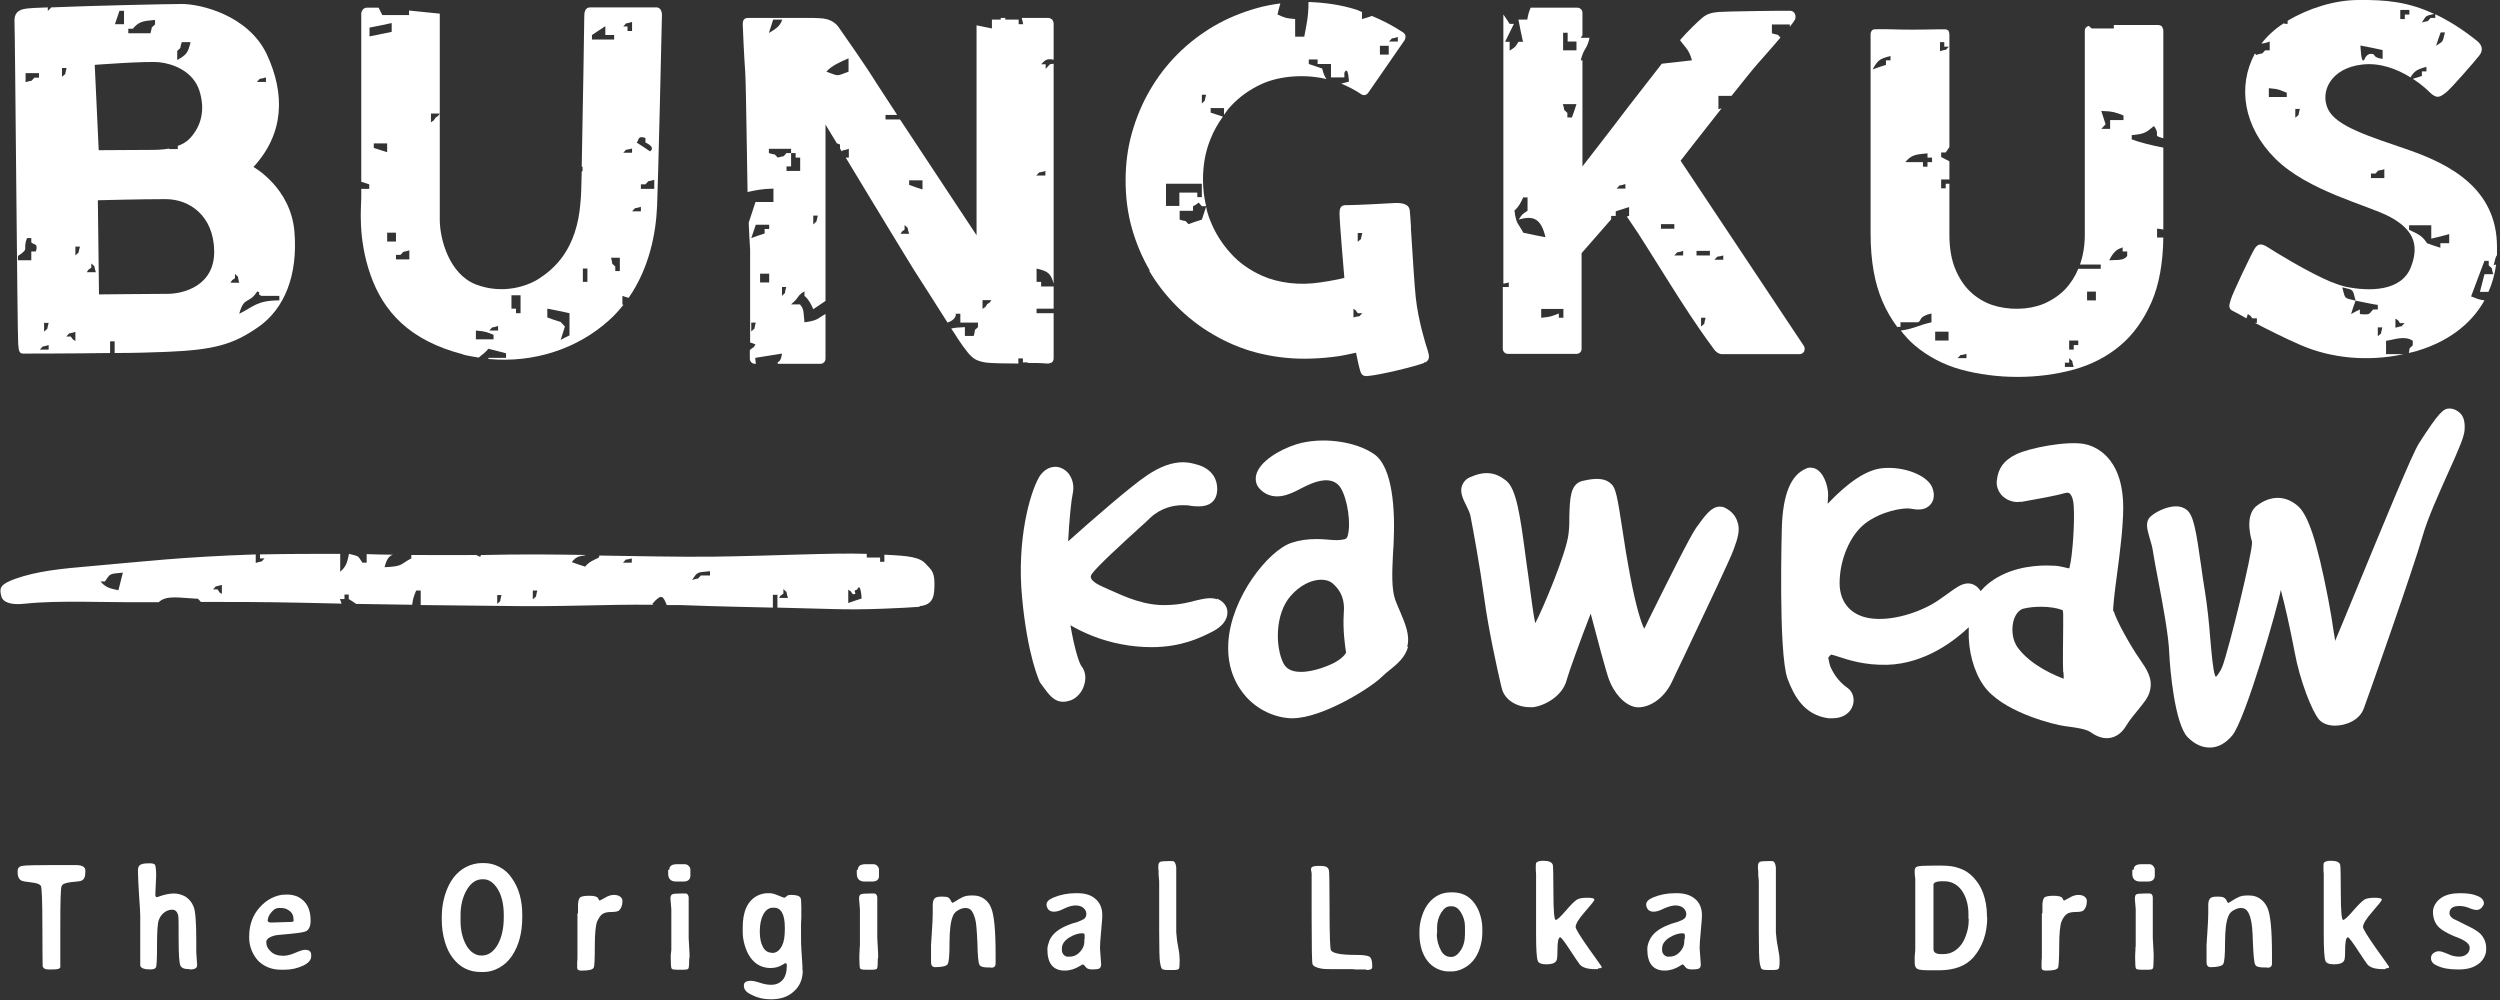 <svg width="475" height="190" viewBox="0 0 475 190" fill="none" xmlns="http://www.w3.org/2000/svg">
<rect x="0" y="0" width="475" height="190" fill="#333333" stroke="none"/>
<g clip-path="url(#clip0_1065_1649)">
<path d="M218.351 51.453C219.81 53.939 221.594 56.209 223.648 58.263C225.702 60.317 227.972 62.1 230.512 63.56C232.998 65.019 235.754 66.208 238.619 66.965C241.483 67.721 244.564 68.154 247.807 68.154C249.536 68.154 251.32 68.046 253.158 67.829C254.671 67.667 256.184 67.343 257.644 67.019C257.914 68.424 258.184 69.451 258.238 69.721C258.508 70.586 258.508 71.559 259.805 71.451C262.346 71.234 268.885 69.613 270.561 68.965V68.856H270.777C270.777 68.856 270.939 68.802 270.993 68.748C271.588 68.262 271.642 67.775 271.263 66.586C270.885 65.451 269.48 60.965 268.993 56.534C268.777 54.696 268.345 47.778 268.075 43.454V42.968C267.967 41.508 267.913 40.373 267.859 40.049C267.75 38.698 266.291 38.482 264.724 38.59C263.156 38.698 257.535 38.968 256.4 38.968C255.265 38.968 254.509 38.86 254.509 40.536C254.509 42.211 255.428 52.804 255.428 52.804L254.239 53.075C252.995 53.345 251.861 53.507 250.78 53.669C246.888 54.264 242.889 53.777 239.754 52.372C237.484 51.345 235.43 49.94 233.809 48.102C232.187 46.319 230.836 44.211 229.917 41.833C229.593 41.022 229.323 40.157 229.161 39.292C228.89 40.103 228.62 40.914 228.35 41.725C227.485 41.995 226.674 42.265 225.81 42.589C224.837 41.617 225.81 42.265 224.134 41.725V40.049H226.674V39.184C228.188 38.482 227.323 38.103 228.35 39.184H229.161C228.782 37.563 228.566 35.888 228.566 34.158C228.566 31.456 228.998 28.861 229.971 26.483C230.566 24.916 231.431 23.457 232.349 22.16C231.593 21.889 230.836 21.673 230.025 21.403V20.538H232.566V21.835C232.944 21.295 233.322 20.7 233.809 20.214C235.43 18.43 237.484 16.971 239.754 15.944C243.213 14.377 248.023 14.052 252.023 15.025C251.752 14.593 251.482 14.161 251.212 13.025C250.347 12.755 249.536 12.431 248.672 12.161V11.296H250.347V12.161H252.887V14.701H255.428V13.836C256.184 12.269 256.292 15.512 256.292 15.512C255.806 15.62 255.32 15.782 254.833 15.89C256.13 16.43 257.427 17.079 258.616 17.89C259.049 18.214 259.643 18.106 259.968 17.619L266.886 7.621C266.886 7.621 267.102 7.134 267.048 6.864C267.048 6.594 266.832 6.378 266.669 6.216C264.724 4.918 262.724 3.891 260.67 3.027C260.076 3.243 259.427 3.459 258.779 3.621V2.27C258.4 2.162 258.076 1.946 257.698 1.838C254.833 0.919 251.752 0.487 248.618 0.378C248.618 3.297 248.185 4.864 247.807 6.972H246.077V3.621C244.078 3.459 244.024 3.297 242.727 2.756C242.889 2.054 243.051 1.351 243.267 0.649C241.7 0.865 240.186 1.135 238.727 1.567C235.862 2.378 233.106 3.513 230.62 4.972C228.134 6.432 225.81 8.215 223.756 10.269C221.702 12.323 219.919 14.647 218.459 17.187C217 19.673 215.865 22.43 215.054 25.294C214.244 28.159 213.865 31.185 213.865 34.32C213.865 37.455 214.244 40.481 215.054 43.346C215.865 46.211 217 48.913 218.459 51.399M257.968 44.265H258.833C258.346 45.994 258.941 45.022 257.968 45.94V44.265ZM257.103 58.641C258.076 59.344 257.211 58.533 257.968 59.506H258.833C257.86 60.479 258.833 59.831 257.157 60.317V58.641H257.103ZM265.589 7.026V7.891H263.913C264.886 6.918 263.913 7.567 265.589 7.026ZM262.184 8.702H263.859V10.377H262.184V8.702ZM228.35 17.998H229.161C228.674 19.673 229.269 18.701 228.35 19.673V17.998ZM221.594 34.915H228.35V37.455H227.485V36.59H224.08V39.13H221.54V34.915H221.594Z" fill="white"/>
<path d="M286.667 53.669V54.534H285.532V66.262C285.532 66.802 285.965 67.235 286.505 67.235H299.53C299.801 67.235 300.071 67.127 300.233 66.965C300.395 66.802 300.503 66.532 300.503 66.262V48.102L306.124 41.67V41.022H306.989V40.157C306.989 40.157 307.421 39.995 307.638 39.941C307.8 39.887 308.016 39.833 308.178 39.779C308.61 39.617 309.043 39.508 309.529 39.346V41.022C309.529 41.022 309.259 41.076 309.097 41.13C310.664 43.4 312.069 45.562 313.367 47.67L317.204 53.777C318.447 55.777 319.744 57.776 321.095 59.83C322.392 61.776 323.852 63.938 325.473 66.1C325.743 66.532 326.014 66.802 326.338 67.019C326.608 67.181 326.878 67.289 327.149 67.289H341.904C342.282 67.289 342.606 67.073 342.768 66.802C342.93 66.478 342.93 66.1 342.768 65.775L319.312 30.537C319.312 30.537 323.257 25.456 327.095 20.592C326.932 20.592 326.716 20.7 326.5 20.754V18.214H328.986C331.148 15.511 333.04 13.133 333.905 12.161C335.364 10.485 336.985 8.702 338.282 7.134C337.418 6.269 338.282 6.864 336.661 6.323V4.648H340.066V5.08C340.606 4.432 340.931 3.945 341.039 3.729C341.363 3.027 340.985 2.108 340.228 2.054C339.471 2 327.689 2.162 326.608 2.27C325.527 2.378 324.5 2.486 323.473 3.351C322.609 4.053 320.609 5.999 319.204 7.621C320.123 8.972 320.879 9.296 321.474 11.458C319.582 11.674 317.636 11.89 315.745 12.107C312.988 15.674 309.313 20.376 309.313 20.376C307.313 23.024 305.314 25.618 303.26 28.267L300.665 31.618V11.458H300.341C300.449 11.026 300.557 10.647 300.665 10.377C301.098 9.188 301.584 9.08 302.017 7.188H300.341C300.611 6.81 300.665 6.702 300.665 6.702V2.432C300.665 1.892 300.233 1.459 299.693 1.459H290.829C290.613 1.946 290.342 2.648 290.18 3.729H288.505C288.775 5.134 289.045 6.54 289.37 7.945H288.505C287.802 9.08 287.91 8.918 286.829 9.62V7.945H285.965C286.505 6.81 287.1 5.675 287.64 4.54H286.829C286.451 3.945 286.073 3.351 285.64 2.756V53.885C285.64 53.885 285.965 53.885 286.829 53.615M327.419 48.534V49.345H325.743C326.716 48.372 325.743 49.021 327.419 48.534ZM323.203 62.046V60.371H324.068C323.582 62.046 324.176 61.127 323.203 62.046ZM322.338 47.67H324.879V48.534H322.338V47.67ZM319.798 47.67V48.534H318.123C319.096 47.562 318.123 48.21 319.798 47.67ZM315.583 42.589H318.123V43.454H315.583V42.589ZM308.827 34.969V35.833H307.151C308.124 34.861 307.151 35.509 308.827 34.969ZM296.99 6.215H297.855V7.891H299.53V9.566H296.99V6.161V6.215ZM299.53 19.781C299.26 20.646 298.99 21.457 298.666 22.322H297.801V21.457C296.828 20.484 297.477 21.457 296.936 19.781H299.476H299.53ZM296.99 60.371H296.18V59.56C294.882 60.047 294.774 60.209 292.829 60.371V58.695H297.044V60.371H296.99ZM289.37 37.509H290.234V40.049C289.153 40.752 289.261 40.644 288.559 41.724C291.423 40.86 292.829 41.616 293.639 45.075C292.234 44.805 290.829 44.535 289.424 44.211C288.505 42.427 288.072 42.697 287.748 39.995C288.613 39.238 288.937 38.536 289.424 37.455" fill="white"/>
<path d="M360.604 62.1H361.09V61.236H364.441C365.198 60.857 364.441 60.155 366.981 59.56V61.236C364.549 61.776 363.63 62.479 361.144 62.803C361.955 63.83 362.819 64.803 363.792 65.613C366.279 67.721 369.251 69.289 372.548 70.207C375.899 71.126 379.628 71.613 383.357 71.613C387.087 71.613 390.708 71.126 394.059 70.207C397.356 69.289 400.328 67.775 402.815 65.667C405.301 63.614 407.3 60.803 408.814 57.344C410.219 54.101 410.976 49.94 411.03 45.13H409.841V43.454C410.327 43.454 410.651 43.562 411.03 43.616V28.05C409.03 27.672 406.598 27.078 405.03 26.483V25.672C407.571 25.456 407.787 25.132 409.246 23.943C410.651 25.835 408.76 25.672 411.03 26.267V5.729C411.03 5.729 410.922 5.243 410.759 5.026C410.597 4.864 410.327 4.756 410.057 4.756H401.625V5.405H397.41C397.41 5.405 397.031 5.08 396.869 4.918C396.437 5.026 396.113 5.351 396.113 5.837V44.643C396.113 46.697 395.788 48.589 395.194 50.264H399.139V51.075H394.924V50.967C394.275 52.534 393.41 53.885 392.329 55.02C391.14 56.209 389.735 57.128 388.168 57.776C385.303 58.911 381.574 58.966 378.493 57.939C376.926 57.398 375.521 56.533 374.332 55.398C373.143 54.263 372.17 52.75 371.467 51.021C370.764 49.291 370.386 47.129 370.386 44.643V34.914H369.684V35.779H368.819V34.104H370.386V30.645C369.846 30.375 369.359 30.104 368.819 29.834V28.969H369.684C370.008 28.483 370.224 28.159 370.386 27.942V8.539C370.386 7.837 370.386 7.134 370.386 6.702C370.386 5.459 369.846 5.567 368.873 5.567C367.9 5.567 363.576 5.675 361.63 5.621C359.685 5.567 357.036 5.513 356.226 5.567C355.631 5.567 355.469 6.053 355.415 6.378V44.427C355.415 49.507 356.172 53.831 357.685 57.29C358.442 59.074 359.415 60.695 360.495 62.154M404.166 48.642C403.463 49.561 402.382 49.345 400.761 49.453C402.058 46.751 403.247 47.345 403.301 46.913V47.778H404.166V48.642ZM399.247 21.078C401.463 21.132 402.112 21.403 403.463 21.943V22.808H400.923V24.483H399.247L400.058 23.619C399.788 22.808 399.518 21.943 399.247 21.078ZM396.545 55.398H398.221V57.074H396.545V55.398ZM393.14 64.695H394.87V65.559H394.005V66.424H393.14V64.749V64.695ZM392.275 68.91H393.14V68.046C394.113 69.018 393.464 68.046 394.005 69.721H392.329V68.856L392.275 68.91ZM373.629 67.235V68.046H371.954C372.926 67.073 371.953 67.721 373.629 67.235ZM368.549 7.999H369.413V8.864H370.278C369.305 9.837 370.278 9.188 368.603 9.728V8.053L368.549 7.999ZM367.684 63.019H370.224V64.695H367.684V63.019ZM366.225 29.077V29.942H367.089V30.807H366.225V31.672H365.36V30.807H362.009C363.144 29.456 363.846 29.348 366.225 29.131M359.198 10.593V11.458H358.334V12.323C357.469 12.593 356.658 12.863 355.793 13.188C356.766 11.512 356.982 11.188 359.198 10.647" fill="white"/>
<path d="M194.408 68.856H195.273V68.964C195.922 68.964 196.462 68.964 196.732 68.964C197.381 68.964 198.246 69.019 199.056 69.073H199.219C199.219 69.073 199.759 68.964 199.921 68.802C200.083 68.64 200.191 68.37 200.191 68.1V59.506H196.949V58.641H200.191V54.426H197.813V53.561H196.949V51.021C199.219 51.561 199.651 51.994 200.191 53.885V12.107C199.921 12.161 199.543 12.161 199.489 12.215L198.678 13.079V12.215H197.813C198.354 11.728 198.678 10.972 200.191 11.35V4.378C200.191 4.378 200.083 3.891 199.921 3.729C199.705 3.567 199.489 3.405 199.219 3.405H194.138C194.246 3.783 194.3 4.216 194.408 4.594H193.544V3.729H191.003V3.405H190.139V3.729H188.463V5.405C187.49 5.189 186.517 5.026 185.545 4.81V44.697C185.545 44.697 176.735 31.348 171.006 22.7H168.249V21.835H170.465C168.412 18.7 166.844 16.268 166.412 15.62C164.844 13.025 160.088 6.215 159.278 5.08C158.467 4 157.278 3.621 156.413 3.513C155.927 3.459 155.008 3.405 154.251 3.405H144.793H142.145C141.334 3.405 141.118 3.946 141.118 4.54C141.118 5.135 141.388 10.918 141.604 13.89C141.766 16.755 141.928 31.834 142.036 36.482C143.55 36.158 144.631 35.888 146.955 35.833V38.374H143.55C143.117 39.671 142.685 41.022 142.253 42.319C142.361 44.265 142.415 46.211 142.523 47.454V65.073C142.901 65.181 143.226 65.289 143.55 65.451C142.847 66.424 143.658 65.559 142.685 66.316C142.577 66.37 142.577 66.478 142.469 66.532V68.154C142.469 68.694 142.901 69.127 143.442 69.127H143.604C143.55 68.586 143.496 67.992 143.496 67.992C145.225 67.721 146.901 67.451 148.576 67.181C148.36 68.91 147.765 68.694 147.765 68.856C147.765 68.964 147.765 69.019 147.765 69.127H155.873C156.413 69.127 156.845 68.694 156.845 68.154V59.668C155.332 60.479 155.44 60.911 152.846 61.236C152.63 59.452 152.846 58.803 151.981 57.831H150.306L151.17 57.02C151.927 56.047 151.765 56.047 152.846 55.344V56.209C153.711 56.966 154.035 57.669 154.521 58.749C155.278 58.209 156.089 57.723 156.845 57.182V23.673L159.007 27.24C159.007 27.24 159.386 27.348 159.602 27.456V28.213C159.602 28.213 159.818 28.591 159.926 28.753C160.304 28.375 159.926 28.753 161.277 28.267V29.942H160.683C164.412 36.104 168.087 42.211 171.763 48.21L173.654 51.291C175.059 53.507 178.248 58.425 180.032 61.29C181.005 60.965 181.707 60.317 181.599 59.614H182.464V61.29H185.815V62.154C184.842 63.127 185.491 62.154 185.004 63.83H183.329V62.154C182.14 62.209 181.383 62.263 180.734 62.425C181.005 62.803 181.167 63.073 181.275 63.235C182.302 64.911 183.761 66.965 184.464 67.613C185.112 68.262 185.869 68.694 187.544 68.91C188.571 69.019 191.274 69.073 193.49 69.073V68.1H194.354V68.964L194.408 68.856ZM198.624 32.483V33.347H196.895C197.867 32.374 196.894 33.023 198.624 32.483ZM142.739 62.965V61.29H143.604C143.117 62.965 143.712 62.046 142.739 62.965ZM146.144 53.669H144.415V51.994H146.144V53.669ZM146.144 43.508H145.279V44.373C144.415 44.643 143.55 44.913 142.739 45.238C143.009 44.373 143.334 43.562 143.604 42.697H146.144V43.562V43.508ZM146.955 3.729H148.63C148.198 5.08 147.225 5.567 146.09 6.27C146.36 5.459 146.631 4.594 146.901 3.729M148.576 56.209V54.534H149.387C148.9 56.209 149.495 55.291 148.576 56.209ZM151.981 32.483H149.441V31.618H150.306V29.078H149.441C148.468 30.05 149.441 29.456 147.765 29.942C146.793 28.969 147.765 29.618 146.09 29.078V28.267H150.306V29.078H151.17V29.942H152.035V32.483H151.981ZM154.521 42.643V40.968H155.386C154.9 42.643 155.494 41.67 154.521 42.643ZM161.223 13.62C158.737 14.539 159.494 14.485 157.008 13.62C158.034 12.431 159.764 11.728 161.223 11.08V13.62ZM171.06 44.481C171.762 43.508 170.952 44.373 171.871 43.616V42.752C172.843 43.724 172.195 42.752 172.735 44.427H171.06V44.481ZM175.276 35.996C174.411 35.725 173.6 35.455 172.735 35.131V34.266H175.276V35.941V35.996ZM187.544 57.831C186.842 58.803 187.652 57.939 186.68 58.695V57.02H188.355C187.652 57.993 188.463 57.128 187.49 57.831" fill="white"/>
<path d="M87.881 67.343C88.908 67.613 89.935 67.775 90.962 67.938C91.556 67.397 92.151 67.073 92.799 66.262C93.934 66.532 95.069 66.857 96.15 67.127V67.992H92.799V68.208C101.447 69.019 109.77 66.262 115.769 60.803C116.796 59.885 117.661 58.912 118.472 57.885H118.256V56.209C118.634 56.371 119.066 56.48 119.445 56.588C123.336 50.967 124.633 44.427 124.849 39.076C125.011 35.941 125.768 3.621 125.768 2.865C125.768 2.108 125.444 1.405 124.741 1.405H112.148C111.121 1.405 111.013 2.378 111.013 3.135C111.013 3.675 110.743 21.457 110.527 31.672H110.689V32.536H110.527C110.473 35.185 110.419 37.239 110.311 38.212C109.662 47.67 105.014 51.237 102.366 52.966C100.204 54.372 95.502 55.993 90.421 54.047C85.395 52.102 83.557 45.508 83.557 41.725V21.565C82.909 22.43 83.665 21.673 82.746 22.376C82.044 23.349 82.855 22.484 81.882 23.24V21.565H83.557V2.973C83.557 2.973 83.557 2.702 83.557 2.594C81.612 2.378 79.666 2.216 77.72 2V2.865H72.64C72.423 2.378 72.153 1.946 71.937 1.459H69.667C69.073 1.459 68.532 2.108 68.64 2.919C68.64 3.567 68.64 26.159 68.64 34.536C69.126 34.698 69.613 34.861 70.153 35.023V35.888H68.64V37.617C68.64 39.238 67.938 45.184 70.37 52.156C72.802 59.128 77.72 64.695 88.043 67.343M124.309 35.888H121.769V35.023H122.633C123.606 34.05 122.633 34.698 124.309 34.158V35.833V35.888ZM122.633 26.213V27.078C122.633 27.078 124.687 27.942 123.498 28.753C122.633 28.159 121.823 27.618 120.958 27.078C121.444 26.699 121.066 25.672 122.633 26.213ZM121.769 39.292V40.157H120.093C121.066 39.184 120.093 39.833 121.769 39.292ZM120.093 4.216V5.891H119.228V5.026H118.418C119.391 4.054 118.418 4.702 120.093 4.162M120.093 28.213V29.023H118.418C119.391 28.051 118.418 28.699 120.093 28.213ZM117.769 51.507H116.904V50.642C115.932 49.669 116.58 50.642 116.094 48.967H117.769V51.507ZM112.472 6.648C113.337 6.107 114.148 5.513 115.013 4.972V6.648H116.688V7.513H112.472V6.648ZM110.743 51.021H111.608V53.561H110.743V51.021ZM103.987 58.641C105.392 58.912 106.798 59.182 108.203 59.506V63.722C107.662 63.992 107.068 64.262 106.527 64.587C106.798 63.722 107.068 62.911 107.338 62.046L106.527 61.182C105.663 60.911 104.852 60.641 103.987 60.317V58.641ZM97.231 56.101H98.907V59.506H98.042V58.641H97.177V56.101H97.231ZM94.637 61.938V62.803H92.961C93.934 61.83 92.961 62.479 94.637 61.938ZM90.421 62.803C92.421 62.965 92.529 63.127 93.772 63.614V64.478H90.421V62.803ZM77.774 47.616V49.291H75.234V48.426H76.099C77.072 47.454 76.099 48.102 77.774 47.562M75.234 45.886H73.558V44.211H75.234V45.886ZM71.018 28.105V27.24H73.558V28.915C72.694 28.645 71.883 28.375 71.018 28.105ZM70.207 5.243C71.613 4.972 73.018 4.702 74.423 4.378V6.053C73.018 6.324 71.613 6.648 70.207 6.918V5.243Z" fill="white"/>
<path d="M4.594 67.181C5.134 67.181 13.079 67.181 20.916 67.073V64.857H21.781V67.073C25.348 67.073 28.861 66.965 31.617 66.856C40.643 66.478 44.265 65.505 49.129 62.1C53.993 58.695 56.641 52.372 55.939 43.994C55.236 35.617 48.156 31.726 48.156 31.726C53.993 25.402 54.209 17.89 50.696 10.323C47.129 2.81 37.995 0.757 34.59 0.757C31.996 0.757 17.403 1.081 9.728 1.405C9.566 1.621 9.35 1.838 9.08 2.054V1.405C6.972 1.459 5.459 1.567 5.08 1.621C3.405 1.838 2.648 2.486 2.756 4.27C2.864 6.107 3.297 63.452 3.459 65.397C3.567 66.748 3.675 67.235 4.54 67.181M50.534 14.701V15.566H48.804C49.777 14.593 48.804 15.241 50.534 14.701ZM48.804 55.344C49.94 55.723 48.534 55.723 49.669 56.209H53.074V57.074C48.751 57.074 48.156 58.317 45.454 59.614C46.426 56.155 47.183 57.939 48.859 55.398M44.643 52.858V52.047C45.616 53.02 44.967 52.047 45.454 53.723H43.778C44.481 52.75 43.67 53.615 44.643 52.858ZM31.834 55.831C28.915 55.831 18.808 55.939 18.808 55.939L18.592 38.049C18.592 38.049 26.861 37.833 31.455 37.833C36.049 37.833 40.589 41.022 40.697 47.67C40.806 54.371 34.752 55.831 31.834 55.831ZM33.671 9.674C34.644 8.702 33.996 9.674 34.536 7.999H36.212C35.671 10.215 35.347 10.431 33.671 11.404V9.728V9.674ZM24.375 5.459H25.24C26.375 4.108 27.078 3.999 29.456 3.783V4.648C28.483 5.621 29.077 4.648 28.591 6.323H24.375V5.459ZM22.7 2.054H23.564V4.594H21.835C22.105 3.729 22.429 2.918 22.7 2.054ZM30.32 11.836C32.861 12.107 36.698 13.512 37.887 17.241C39.076 20.97 38.157 24.051 36.103 26.267C35.455 26.97 34.644 27.402 33.779 27.726V28.321H32.104C32.104 28.321 32.104 28.267 32.212 28.213C30.807 28.483 29.348 28.483 28.104 28.483C25.564 28.483 18.754 28.537 18.754 28.537L17.998 12.323C17.998 12.323 27.834 11.566 30.374 11.836M17.349 50.913V50.048C18.322 51.021 17.673 50.048 18.214 51.723H16.484C17.187 50.75 16.376 51.615 17.349 50.858M14.322 46.859H15.187C14.701 48.534 15.295 47.562 14.322 48.534V46.859ZM14.322 63.127V64.803C13.35 64.1 14.214 64.911 13.458 63.938H12.593C13.566 62.965 12.593 63.614 14.268 63.073M11.782 12.917H12.647C12.16 14.647 12.755 13.674 11.782 14.593V12.917ZM8.377 61.344H9.242C8.755 63.073 9.35 62.046 8.377 63.019V61.344ZM9.242 65.559V66.424H7.566C8.539 65.451 7.566 66.1 9.242 65.559ZM4.864 13.89H7.404V14.755H6.54C5.567 15.728 6.54 15.079 4.864 15.62V13.944V13.89ZM3.405 48.642C5.729 47.075 4.215 47.616 5.134 45.237H5.945V46.048C6.323 46.535 7.35 46.156 6.81 47.778H5.945V49.453H3.405V48.589V48.642Z" fill="white"/>
<path d="M474.427 46.913C474.427 35.834 465.455 31.239 457.781 28.537C450.106 25.889 443.945 24.051 442.323 20.754C440.756 17.457 442.81 12.972 448.755 12.269C452.268 11.836 455.565 13.188 457.997 14.701C458.7 13.566 459.132 13.188 461.024 12.701V13.566H460.159V14.431C459.564 14.647 459.024 14.809 458.429 14.971C459.943 15.944 461.024 16.917 461.564 17.457C463.023 18.917 463.618 18.43 464.753 17.566C465.834 16.701 470.32 11.512 471.076 10.539C471.833 9.566 471.671 8.594 470.59 7.729C467.671 5.405 465.077 3.837 462.699 2.702V3.405H461.834C460.861 4.378 461.834 3.783 460.159 4.27C461.078 2.865 460.753 3.081 462.483 2.648C457.511 0.324 453.295 -0.054 448.106 0C443.729 0 438.702 1.513 434.649 3.946V4.54C434.324 4.54 434.108 4.54 433.892 4.432C432.216 5.513 430.811 6.81 429.676 8.269C430.055 8.269 430.541 8.161 431.244 7.891V9.566H430.379C429.406 10.539 430.379 9.891 428.703 10.431C428.595 10.323 428.487 10.215 428.433 10.161C425.028 16.485 426.325 24.159 432.27 30.105C438.486 36.32 449.89 38.968 454.052 41.184C458.159 43.4 459.889 46.157 458.051 50.805C456.213 55.399 450.16 55.399 445.674 54.48C444.972 54.318 444.107 54.047 443.242 53.669H443.134C438.432 51.723 431.946 47.67 430.865 46.967C429.514 46.102 428.92 46.373 428.325 47.346C427.73 48.318 424.055 55.993 423.839 56.966C423.569 57.939 423.245 58.641 424.326 59.128C424.704 59.29 425.569 59.776 426.812 60.479C426.92 60.209 427.028 59.939 427.082 59.668C428.055 60.371 427.19 59.56 427.947 60.479H428.811V61.344H428.433C430.811 62.587 433.892 64.154 437.243 65.614C442.81 67.992 449.674 68.802 456.7 67.289H453.349V64.749C454.808 64.587 456.862 63.668 458.429 64.749V65.614C457.511 66.532 457.997 65.722 457.673 67.073C458.267 66.911 458.916 66.803 459.51 66.586C464.645 65.019 469.347 61.938 472.049 57.074C470.86 56.912 470.536 56.696 469.509 56.317C470.374 54.047 471.185 51.777 472.049 49.562H472.86V50.426C473.833 51.399 473.184 50.426 473.725 52.102H472.049C471.779 53.237 471.455 54.372 471.185 55.453H472.806C473.509 53.885 473.995 52.156 474.265 50.264C474.103 50.264 473.941 50.318 473.779 50.426C474.103 49.237 474.157 48.751 474.427 48.481C474.427 47.994 474.535 47.562 474.535 47.075M463.726 6.162H464.537C464.05 8.161 464.266 7.729 462.861 8.702C463.131 7.837 463.402 7.026 463.726 6.162ZM456.105 1.892H457.781V2.757H456.916V3.621H456.051V1.946L456.105 1.892ZM452.7 9.512V11.188C450.971 10.972 451.187 10.377 450.971 10.323C449.728 9.891 449.295 11.188 449.295 11.188C448.593 12.647 448.485 8.648 448.485 8.648C449.89 8.918 451.295 9.188 452.7 9.512ZM434.486 18.43H431.081V16.755C433.081 16.917 433.189 17.133 434.486 17.619V18.484V18.43ZM436.108 22.376V20.7H436.973C436.486 22.43 437.081 21.457 436.108 22.376ZM453.025 33.834H450.484V32.969H451.349C452.322 31.996 451.349 32.645 453.025 32.158V33.888V33.834ZM448.377 59.668V58.804C447.836 59.074 447.242 59.344 446.701 59.668C446.971 58.804 447.242 57.939 447.566 57.128C445.242 56.534 445.674 56.912 445.026 54.588C447.35 55.182 446.917 54.804 447.566 57.128C448.971 57.398 450.376 57.723 451.782 57.939V58.804H450.917C450.052 59.56 450.592 59.885 448.377 59.668ZM451.782 63.884V62.209H452.646C452.16 63.938 452.754 62.965 451.782 63.884ZM455.132 62.209V60.533C456.105 61.236 455.295 60.425 455.997 61.398H456.862C455.889 62.371 456.862 61.722 455.187 62.263M465.347 46.211H463.672V47.075C462.807 46.805 461.996 46.535 461.132 46.211C460.213 44.751 459.348 44.427 457.727 43.67V42.806H461.942V45.346C463.077 45.076 464.212 44.805 465.347 44.481V46.157V46.211Z" fill="white"/>
<path d="M174.627 115.175C177.437 114.959 177.545 113.121 177.545 110.797C177.545 108.473 176.735 108.095 175.978 107.23C174.789 105.825 172.735 105.608 168.033 105.392V106.743H167.222V105.933H164.682V105.23C157.872 105.014 147.603 105.608 135.28 105.771C128.254 105.825 121.228 105.662 113.878 105.554C113.878 105.717 113.77 105.825 113.715 105.987C112.635 106.473 111.878 106.797 111.175 107.662C110.31 107.392 109.5 107.122 108.635 106.797C109.77 105.392 110.419 105.771 111.337 105.446C105.284 105.338 98.906 105.284 92.043 105.446C91.826 105.446 91.664 105.446 91.394 105.446C91.232 106.041 91.178 105.717 90.475 105.446C86.205 105.5 82.152 105.446 78.152 105.446V106.095C75.936 107.23 76.693 107.608 73.072 107.77C73.45 106.257 73.883 105.662 74.639 105.392C73.018 105.392 71.342 105.338 69.667 105.284V106.906H68.856C67.883 105.446 68.316 105.771 66.316 105.23C65.938 107.068 65.722 107.662 64.641 108.635V105.23C59.83 105.23 54.804 105.23 49.399 105.338V106.095H50.264C49.291 107.068 50.264 106.419 48.589 106.96V105.338C34.266 105.825 27.402 106.689 17.403 107.554C11.728 108.041 7.134 108.473 2.864 109.986C0.27 110.959 -0.27 111.554 0.27 113.337C0.594 114.472 2.108 115.013 4.864 114.688C10.918 114.04 20.052 114.472 26.916 114.418C27.996 114.418 29.077 114.418 30.158 114.418C31.618 113.013 34.158 113.607 37.617 113.77C38.049 114.202 38.103 114.31 38.157 114.364C44.157 114.364 49.994 114.364 57.614 114.526C60.155 114.58 62.587 114.634 64.911 114.688C64.803 114.418 64.695 114.148 64.587 113.824H65.451V112.959H66.262V113.824C66.802 114.148 67.235 114.418 67.667 114.742C71.342 114.796 74.801 114.851 78.314 114.905C78.477 113.607 78.639 113.283 79.071 112.202H79.936V114.959C84.692 115.013 89.556 115.067 94.907 115.121C107.608 115.337 114.526 114.796 124.201 114.905C124.093 114.905 124.039 114.796 123.93 114.742C125.714 112.689 125.984 113.229 126.687 114.959C127.498 114.959 128.254 114.959 129.119 114.959C136.523 115.229 141.928 115.337 146.846 115.445V113.013H147.711V115.445C151.224 115.553 154.521 115.607 158.088 115.715C164.25 115.931 171.87 115.499 174.843 115.283M22.484 112.148C20.646 111.77 20.052 111.554 19.079 110.473H19.943C21.024 108.851 20.808 109.067 23.348 108.797C23.078 109.932 22.754 111.067 22.484 112.202M42.157 112.851C41.184 112.148 42.049 112.959 41.346 111.986H40.481C41.454 111.013 40.481 111.662 42.157 111.121V112.797V112.851ZM94.475 114.742V113.067H95.285C94.799 114.796 95.393 113.824 94.475 114.742ZM101.231 113.878V112.202H102.095C101.609 113.878 102.203 112.959 101.231 113.878ZM120.039 106.906H118.364C119.336 105.933 118.364 106.581 120.039 106.095V106.906ZM134.848 109.338H133.173C132.2 110.311 133.173 109.662 131.497 110.202C132.578 108.581 132.362 108.797 134.902 108.527V109.392L134.848 109.338ZM147.981 113.661C148.684 112.689 147.873 113.553 148.846 112.797V111.932C149.819 112.905 149.171 111.932 149.711 113.607H148.036L147.981 113.661ZM161.169 112.04C162.142 112.743 161.277 111.932 162.034 112.905C163.223 112.905 161.709 112.256 162.844 112.04C163.547 110.419 163.709 113.716 163.709 113.716C162.844 113.986 162.034 114.256 161.169 114.58V112.04Z" fill="white"/>
<path d="M231.269 113.878C230.134 113.445 228.836 113.716 227.215 114.094C225.81 114.472 224.134 114.905 221.702 114.959C217.541 115.121 213.865 113.445 210.622 111.986L209.433 111.446C207.596 110.635 207.326 109.986 207.272 109.77C207.272 109.716 207.163 109.5 207.434 109.068C208.461 107.608 213.433 103.068 216.406 100.366C217.27 99.609 218.027 98.907 218.567 98.366C220.675 96.42 223.053 95.988 224.675 95.988C225.215 95.988 225.756 95.988 226.188 96.096C226.837 96.204 227.377 96.204 227.81 96.204C230.025 96.204 231.269 95.015 231.269 92.907C231.269 90.799 230.079 89.124 227.755 88.367C226.999 88.151 226.026 87.827 224.783 87.827C222.675 87.827 220.405 88.638 217.865 90.367C214.946 92.313 207.596 98.69 202.948 102.852C203.164 98.69 203.542 95.015 203.812 93.826C204.137 92.367 203.812 90.962 203.002 89.935C202.353 89.178 201.434 88.692 200.516 88.692C199.327 88.692 198.192 89.394 197.435 90.637C195.651 93.718 193.165 102.636 194.192 113.499C195.219 124.633 197.489 129.443 197.597 129.66L198.029 130.254C199.327 132.038 200.245 133.335 202.029 133.335C202.461 133.335 202.948 133.227 203.434 133.065C204.677 132.578 205.65 131.443 206.028 130.038C206.407 128.741 206.191 127.444 205.488 126.579C205.11 126.146 204.191 123.552 203.38 118.796C205.812 120.201 209.055 121.661 213.109 122.417C215.054 122.796 217 122.958 218.784 122.958C224.513 122.958 228.134 121.12 230.079 120.147L230.296 120.039C232.241 119.066 233.268 117.715 233.214 116.256C233.16 115.121 232.404 114.202 231.16 113.716" fill="white"/>
<path d="M267.372 122.85C267.967 120.688 266.94 118.418 266.021 116.202C265.697 115.445 265.372 114.742 265.102 113.986C264.345 111.824 264.508 108.581 264.67 105.176L264.778 103.447C265.102 96.961 264.67 88.746 261.048 86.26C257.427 83.773 250.996 82.963 246.294 84.422C243.051 85.449 239.267 87.719 238.673 90.259C238.457 91.232 238.673 92.205 239.376 92.907C240.294 93.88 241.429 94.313 242.672 94.313C244.294 94.313 245.861 93.502 247.32 92.745L248.077 92.367C250.725 91.07 252.779 90.854 254.13 91.989C255.644 93.232 256.617 98.15 256.238 100.906C256.022 102.42 255.86 102.42 254.779 102.582H254.563C254.184 102.69 253.644 102.582 252.995 102.582C252.185 102.528 251.212 102.42 250.185 102.42C248.401 102.42 246.888 102.636 245.429 103.122C240.997 104.528 233.809 113.608 233.376 122.201C233.106 127.281 235.106 130.524 236.781 132.416C238.997 134.848 242.078 136.307 245.213 136.47H245.537C251.32 136.47 260.562 130.578 262.454 128.687C262.994 128.146 263.535 127.714 264.075 127.281C265.48 126.146 266.94 124.957 267.534 122.904M255.752 123.985C255.752 123.985 255.482 124.795 253.698 125.822C252.833 126.309 249.807 127.66 247.158 127.66C244.996 127.66 244.24 126.741 243.861 126.038C242.348 123.12 242.132 116.688 245.267 113.175C246.996 111.229 249.104 110.148 251.05 110.148C251.969 110.148 252.725 110.419 253.212 110.851C254.887 112.31 255.536 114.094 255.319 116.472C255.103 119.715 255.59 123.012 255.752 123.931" fill="white"/>
<path d="M330.175 99.339C329.851 98.096 329.04 97.123 327.743 96.475C327.419 96.312 327.094 96.258 326.77 96.258C325.203 96.258 324.068 97.772 322.284 100.258C321.095 101.933 316.825 110.527 313.204 117.823L312.664 118.958C312.664 118.958 312.501 119.283 312.393 119.445C311.907 118.472 310.934 115.823 309.691 109.23C309.151 106.365 308.664 103.393 308.286 100.798C307.313 94.367 306.989 92.745 306.178 91.989C305.097 90.908 303.476 90.692 300.611 91.394C298.341 91.989 298.287 94.745 298.179 97.934C298.179 99.069 298.179 100.312 298.017 101.447C297.638 105.014 293.099 115.823 291.693 118.418C291.315 116.634 290.937 113.608 290.396 109.554L289.964 106.473C288.829 97.826 288.126 92.853 286.126 91.286C284.073 89.665 282.019 89.448 279.262 90.692C278.398 91.07 278.019 91.718 277.803 92.205C277.317 93.502 277.965 94.799 278.614 96.096C278.938 96.745 279.262 97.447 279.37 97.934C279.803 100.096 281.208 107.77 282.019 113.716C282.775 119.445 284.559 127.552 285.208 130.254L285.316 130.687C285.856 133.119 288.396 134.362 290.612 134.362C290.829 134.362 291.099 134.362 291.315 134.362C293.477 134.091 296.936 132.254 297.693 129.119C298.071 127.714 300.341 121.444 302.233 116.58C303.422 121.174 305.151 127.606 305.692 129.065C306.556 131.443 308.502 133.983 310.826 134.362C312.826 134.632 316.015 133.173 317.744 129.389C318.068 128.687 318.825 127.065 319.852 124.957C324.338 115.499 328.77 106.149 329.364 104.474C330.229 102.204 330.553 100.798 330.229 99.501" fill="white"/>
<path d="M401.518 116.256C401.409 115.499 401.842 112.04 402.22 109.23C402.761 105.176 403.409 100.15 403.409 96.474C403.409 86.53 397.734 84.692 396.059 84.368C392.708 83.719 385.52 85.124 383.087 86.314C380.763 87.448 379.682 88.908 379.412 91.178C379.25 92.205 379.574 93.232 380.277 94.042C381.142 95.015 382.601 95.556 383.844 95.339H384.168C386.871 94.853 390.6 94.204 392.384 93.664C392.546 93.664 392.708 93.61 392.816 93.61C393.789 93.61 394.005 95.718 394.005 96.15C394.221 99.123 393.789 105.5 393.248 107.662C393.248 107.77 393.194 107.878 393.14 107.987C392.924 107.987 392.654 107.878 392.384 107.824C391.843 107.716 391.249 107.554 390.6 107.5C390.114 107.5 389.519 107.446 388.816 107.446C386.114 107.446 381.034 107.932 377.25 111.337C376.926 111.662 376.602 111.986 376.332 112.31C376.115 111.986 375.899 111.716 375.575 111.446C375.088 111.067 374.548 110.851 373.953 110.851C372.656 110.851 371.575 111.716 369.846 112.959C369.413 113.283 368.927 113.607 368.387 113.986C365.63 115.931 360.388 117.931 356.01 117.553C351.956 117.229 349.524 114.688 349.524 110.797C349.524 106.311 351.524 101.663 354.388 99.447C357.307 97.231 361.523 96.312 363.306 96.691C365.684 97.177 366.603 96.15 366.981 95.61C367.306 95.123 367.738 94.096 367.089 92.529C366.117 90.313 361.739 88.529 357.577 88.962C354.659 89.286 351.254 91.502 347.254 95.718C347.362 94.529 347.362 93.826 347.308 93.34C347.038 91.178 345.903 88.854 344.011 88.854C343.741 88.854 343.417 88.854 343.201 89.016C340.282 90.205 338.769 93.826 338.552 100.15C338.552 100.366 337.85 124.039 339.633 128.957C340.822 132.146 342.768 135.875 347.416 136.469C347.686 136.469 348.011 136.469 348.227 136.469C350.065 136.469 351.524 135.551 352.01 134.091C352.443 132.848 352.064 131.497 351.145 130.794C350.389 130.254 348.984 129.173 347.957 127.065C347.686 126.579 347.524 125.822 347.362 124.957C347.524 124.741 347.741 124.525 347.903 124.363C348.227 124.417 348.713 124.579 349.2 124.741C351.2 125.39 354.226 126.417 358.604 126.309C365.9 126.092 371.575 121.552 374.062 119.174C374.062 119.823 374.062 120.471 374.062 121.12C374.224 125.12 375.575 128.849 377.575 131.119C381.574 135.605 390.546 137.713 392.113 137.929L392.87 138.037C394.113 138.199 396.221 138.469 397.14 139.064C398.275 139.874 399.302 140.253 400.274 140.253C401.355 140.253 402.869 139.82 404.058 137.767C404.652 136.794 405.409 135.875 406.166 134.956C407.247 133.605 408.219 132.524 408.49 131.227C409.084 128.849 407.841 127.119 406.436 125.065C404.814 122.741 401.95 117.661 401.626 116.094M392.059 127.714C392.059 127.714 392.113 128.524 392.113 128.957C390.762 128.47 386.06 126.579 383.466 123.174C382.169 121.498 382.169 119.174 382.655 117.661C383.033 116.58 383.682 115.877 384.385 115.661C385.466 115.391 386.601 115.283 387.79 115.283C389.465 115.283 390.87 115.553 391.573 115.823C391.843 115.877 391.897 115.931 391.897 115.931C391.897 115.931 392.005 116.202 392.005 116.796C392.005 117.229 392.005 117.931 392.005 118.904C392.005 121.715 391.897 125.984 392.005 127.714" fill="white"/>
<path d="M465.401 77.612C464.212 77.612 463.348 78.423 459.618 84.206C458.375 86.097 453.187 98.745 447.458 112.635C445.566 117.229 444.053 120.904 443.674 121.769C443.62 121.282 443.512 120.688 443.404 120.039C443.188 118.526 442.864 116.418 442.323 113.608C440.215 102.798 438.54 97.718 436.486 96.042C434.216 94.15 431.514 94.097 428.92 95.988C426.704 97.555 427.352 101.177 427.893 102.96C428.001 104.96 423.515 123.228 422.272 126.579C421.677 128.092 421.029 128.525 421.029 128.633C421.029 128.633 420.975 128.579 420.867 128.362C420.488 127.444 420.218 124.363 419.948 121.336C419.731 118.472 419.407 115.229 418.921 112.256C418.651 110.689 418.434 109.068 418.218 107.554C417.245 100.636 416.759 97.934 415.516 96.907C415.137 96.583 414.435 96.204 413.408 96.204C411.57 96.204 409.354 97.393 408.544 98.204C407.571 99.177 407.949 100.528 408.382 102.041C408.652 102.906 408.976 103.987 409.138 105.23C409.3 106.257 409.625 108.041 410.057 110.257C410.922 114.743 412.057 120.85 412.165 124.201C412.273 126.903 413.192 137.605 415.678 140.091C416.975 141.388 418.38 142.036 419.84 142.036C421.407 142.036 422.812 141.28 424.109 139.766C426.65 136.74 432.811 115.175 433.351 112.094C434.108 114.851 435.081 119.174 436 123.985C436.973 129.281 439.243 135.064 440.594 136.686C441.242 137.442 442.323 137.875 443.62 137.875C445.728 137.875 448.323 136.848 449.133 134.578C449.944 132.416 458.537 108.041 460.321 101.771C461.24 98.528 463.294 93.988 465.077 89.989C467.131 85.449 468.158 83.071 468.266 81.774C468.374 80.314 468.158 79.234 467.455 78.531C467.077 78.153 466.374 77.612 465.293 77.612" fill="white"/>
<path d="M14.377 164.358C15.62 164.358 16.214 164.736 16.214 165.385V165.709C16.214 166.574 15.998 167.114 15.458 167.331C15.242 167.439 14.647 167.493 13.566 167.601C12.539 167.709 11.945 167.925 11.728 168.303C11.512 168.682 11.458 171.33 11.458 176.248C11.458 181.167 11.458 183.653 11.458 183.761C11.35 184.085 10.918 184.193 10.053 184.193H9.134C8.54 184.193 8.215 183.977 8.107 183.599C8.107 183.383 8.053 180.842 8.053 176.086C8.053 171.33 7.945 168.736 7.783 168.357C7.567 167.979 6.972 167.763 5.945 167.655C4.918 167.547 4.27 167.439 4 167.276C3.567 167.006 3.351 166.52 3.351 165.817V165.493C3.351 164.952 3.621 164.628 4.216 164.52C4.756 164.412 6.756 164.358 10.161 164.358H13.728H14.323H14.377Z" fill="white"/>
<path d="M35.941 184.139C35.023 184.139 34.482 183.923 34.266 183.437C34.05 182.95 33.942 181.275 33.942 178.464C33.942 175.654 33.942 174.086 33.834 173.816C33.617 173.168 33.293 172.843 32.699 172.843C32.104 172.843 31.618 173.06 31.185 173.384C30.699 173.762 30.375 174.249 30.158 174.843C29.942 175.438 29.834 177.059 29.834 179.599C29.834 182.14 29.78 183.545 29.618 183.815C29.456 184.085 29.131 184.193 28.537 184.193C27.456 184.193 26.807 183.977 26.645 183.491C26.645 183.383 26.645 182.464 26.645 180.68V176.465V175.6V175.167C26.645 174.897 26.645 174.519 26.645 174.032C26.645 173.546 26.591 172.303 26.429 170.249C26.321 168.195 26.213 166.682 26.213 165.709V165.331C26.213 164.898 26.321 164.574 26.591 164.358C26.861 164.142 27.402 164.034 28.213 164.034H28.591C29.023 164.034 29.294 164.142 29.456 164.304C29.564 164.52 29.672 165.223 29.672 166.412L29.51 169.979C29.51 170.303 29.618 170.465 29.834 170.465C31.131 169.979 32.212 169.763 33.023 169.763C33.834 169.763 34.536 169.979 35.239 170.357C35.887 170.79 36.428 171.384 36.752 172.195C37.13 173.006 37.293 175.167 37.293 178.681V180.896L37.455 183.383C37.455 183.923 37.022 184.193 36.104 184.193" fill="white"/>
<path d="M50.588 178.951C50.588 179.653 50.858 180.248 51.453 180.788C51.993 181.329 52.804 181.599 53.831 181.599C54.425 181.599 55.182 181.437 56.047 181.058C56.912 180.68 57.56 180.464 57.938 180.464C58.749 180.464 59.127 180.788 59.127 181.437V181.707C59.127 182.41 58.587 183.004 57.56 183.491C56.479 183.977 55.344 184.247 54.047 184.247H53.398C51.615 184.247 50.156 183.653 49.021 182.518C48.588 182.031 48.156 181.383 47.832 180.626C47.507 179.815 47.345 179.005 47.345 178.248V177.924C47.345 175.762 47.994 173.924 49.291 172.465C49.94 171.708 50.75 171.06 51.615 170.627C52.534 170.195 53.344 169.979 54.155 169.979H54.804C55.398 169.979 55.993 170.141 56.533 170.357C58.209 171.168 59.019 172.681 59.019 174.897C59.019 175.978 58.695 176.681 58.101 176.951C57.776 177.113 56.749 177.275 55.074 177.437C53.398 177.599 52.426 177.653 52.155 177.762C51.129 178.032 50.588 178.464 50.588 179.005M55.777 174.951V174.735C55.777 174.032 55.56 173.492 55.074 173.113C54.588 172.735 54.101 172.519 53.453 172.519H53.398H53.182C53.02 172.519 52.966 172.519 52.912 172.519C52.48 172.519 51.993 172.789 51.561 173.33C51.075 173.87 50.858 174.465 50.858 175.005C50.858 175.005 51.02 175.275 51.399 175.275H51.885L55.236 175.167H55.452C55.452 175.167 55.831 175.059 55.831 174.897" fill="white"/>
<path d="M99.231 174.248C99.231 177.221 98.582 179.653 97.285 181.599C96.637 182.572 95.826 183.328 94.853 183.869C93.88 184.409 92.907 184.68 91.88 184.68H91.34C89.178 184.68 87.395 183.815 86.043 182.031C85.449 181.275 84.908 180.248 84.53 178.951C84.152 177.653 83.936 176.302 83.936 174.843V174.14C83.936 172.735 84.152 171.384 84.53 170.087C85.341 167.439 86.692 165.709 88.53 164.736C89.502 164.25 90.529 163.979 91.61 163.979H91.88C92.962 163.979 93.934 164.196 94.907 164.736C95.88 165.223 96.637 165.925 97.285 166.898C98.582 168.736 99.231 171.06 99.231 173.816V174.14V174.248ZM87.503 173.924V175.005C87.503 176.897 87.935 178.518 88.746 179.869C89.124 180.41 89.502 180.842 89.989 181.112C90.475 181.437 90.962 181.545 91.394 181.545H91.556C92.745 181.545 93.718 180.896 94.529 179.545C95.285 178.248 95.718 176.464 95.718 174.303V173.87C95.718 171.87 95.34 170.195 94.583 168.952C93.826 167.709 92.907 167.06 91.826 167.06H91.664C90.475 167.06 89.502 167.709 88.692 169.06C87.935 170.357 87.503 171.978 87.503 173.87" fill="white"/>
<path d="M109.824 173.438V171.979C109.824 171.222 109.986 170.79 110.203 170.519C110.473 170.303 111.067 170.195 111.986 170.195C112.905 170.195 113.445 170.357 113.608 170.627C113.77 170.952 113.878 171.114 113.932 171.114C113.986 171.114 114.31 170.898 114.959 170.573C115.553 170.195 116.148 170.033 116.634 170.033C117.121 170.033 117.553 170.141 117.823 170.357C118.093 170.573 118.256 170.79 118.256 171.114V171.33C118.256 172.033 118.039 172.519 117.661 172.952C117.445 173.168 116.958 173.276 116.202 173.276C115.445 173.276 114.905 173.384 114.472 173.654C114.094 173.924 113.77 174.411 113.445 175.113C113.175 175.816 113.013 177.383 113.013 179.816C113.013 182.248 112.959 183.599 112.797 183.869C112.581 184.247 111.878 184.41 110.635 184.41H110.419C109.932 184.41 109.662 184.247 109.662 183.869V182.788C109.716 182.464 109.716 182.194 109.716 181.869V175.654V174.897V174.411V173.654L109.824 173.438Z" fill="white"/>
<path d="M127.173 165.223C127.173 164.52 127.66 164.196 128.687 164.196H128.957H129.443C129.551 164.196 129.822 164.196 130.092 164.196C130.362 164.196 130.632 164.304 130.848 164.52C131.065 164.736 131.173 164.952 131.173 165.223V165.385V165.709V166.033V166.466C131.119 167.114 130.686 167.493 129.876 167.493C129.767 167.493 129.713 167.493 129.659 167.493H129.227H128.849H128.308C127.443 167.439 126.957 166.952 126.957 166.033V165.277L127.173 165.223ZM130.957 182.085C130.957 183.22 130.902 183.869 130.794 184.031C130.686 184.193 130.362 184.247 129.822 184.247H128.687C128.092 184.247 127.714 184.193 127.606 184.031C127.498 183.869 127.443 183.275 127.443 182.14V181.437L127.552 180.518V180.194C127.552 180.194 127.552 179.761 127.552 179.653V179.275V178.897V173.114C127.552 173.114 127.552 172.897 127.552 172.735L127.389 170.844V170.681C127.389 170.303 127.498 170.033 127.714 169.925C127.93 169.817 128.47 169.763 129.443 169.763H130.254C130.578 169.763 130.74 169.979 130.848 170.411C130.848 170.519 130.848 171.438 130.848 173.168V178.194L131.011 181.221V181.977L130.957 182.085Z" fill="white"/>
<path d="M152.522 184.355C152.522 186.031 151.981 187.328 150.846 188.355C149.765 189.382 148.306 189.868 146.468 189.868C145.171 189.868 143.874 189.598 142.685 188.949C141.766 188.517 141.334 187.976 141.334 187.274C141.334 186.625 141.766 186.355 142.685 186.355C143.009 186.355 143.604 186.463 144.415 186.733C145.225 187.004 145.928 187.112 146.522 187.112C147.441 187.112 148.198 186.787 148.738 186.139C149.279 185.49 149.495 184.572 149.495 183.437C149.495 183.166 149.441 183.004 149.225 183.004C149.225 183.004 149.009 183.058 148.738 183.274C148.036 183.707 147.279 183.923 146.414 183.923C144.847 183.923 143.55 183.274 142.577 181.923C142.091 181.275 141.766 180.464 141.496 179.599C141.226 178.68 141.118 177.87 141.118 177.059V176.194C141.118 173.168 142.036 171.168 143.874 170.195C144.523 169.871 145.171 169.708 145.874 169.708H146.252C146.685 169.708 147.225 169.871 147.874 170.141C148.522 170.411 148.9 170.573 149.009 170.573C149.117 170.573 149.225 170.465 149.441 170.303C149.603 170.087 149.927 170.033 150.306 170.033C151.279 170.033 151.873 170.195 152.089 170.573C152.197 170.735 152.251 171.33 152.251 172.357V174.357L152.197 175.546V177.653C152.197 178.68 152.197 179.545 152.251 180.194L152.468 183.653V184.409L152.522 184.355ZM146.576 181.058H146.739C147.495 181.058 148.09 180.626 148.576 179.707C148.955 178.951 149.117 177.924 149.117 176.627V176.248C149.117 173.708 148.414 172.465 147.063 172.465H146.847C146.09 172.465 145.496 172.897 145.009 173.762C144.577 174.627 144.361 175.708 144.361 176.951V177.059C144.361 178.248 144.577 179.221 144.955 179.923C145.333 180.626 145.874 181.004 146.576 181.004" fill="white"/>
<path d="M163.007 165.223C163.007 164.52 163.493 164.196 164.52 164.196H164.79H165.277C165.439 164.196 165.655 164.196 165.925 164.196C166.196 164.196 166.52 164.304 166.682 164.52C166.898 164.736 167.006 164.952 167.006 165.223V165.385V165.709V166.033V166.466C167.006 167.114 166.574 167.493 165.709 167.493C165.655 167.493 165.547 167.493 165.493 167.493H165.061H164.682H164.142C163.277 167.439 162.791 166.952 162.791 166.033V165.277L163.007 165.223ZM166.79 182.085C166.79 183.22 166.736 183.869 166.628 184.031C166.52 184.193 166.196 184.247 165.655 184.247H164.52C163.926 184.247 163.547 184.193 163.439 184.031C163.331 183.869 163.277 183.275 163.277 182.14V181.437L163.331 180.518V180.194C163.331 180.194 163.385 179.761 163.385 179.653V179.275V178.897V173.114C163.385 173.114 163.385 172.897 163.385 172.735L163.223 170.844V170.681C163.223 170.303 163.331 170.033 163.547 169.925C163.763 169.817 164.304 169.763 165.277 169.763H166.087C166.412 169.763 166.574 169.979 166.682 170.411C166.682 170.519 166.682 171.438 166.682 173.168V178.194L166.844 181.221V181.977L166.79 182.085Z" fill="white"/>
<path d="M188.301 183.815H187.652C186.788 183.815 186.247 183.653 186.085 183.274C185.869 182.896 185.761 181.545 185.707 179.167C185.599 176.789 185.49 175.275 185.274 174.573C185.058 173.87 184.842 173.33 184.572 173.005C184.301 172.681 183.923 172.519 183.437 172.519C182.95 172.519 182.464 172.681 182.031 172.951C181.545 173.222 181.221 173.6 181.059 174.032C180.626 175.005 180.41 176.735 180.41 179.113C180.41 181.491 180.302 182.842 180.032 183.22C179.816 183.545 179.005 183.761 177.654 183.761C177.167 183.761 176.897 183.437 176.897 182.842V179.545C176.897 179.545 176.951 178.518 177.059 177.005C177.167 175.492 177.221 174.303 177.221 173.492V173.113C177.221 173.113 177.221 172.465 177.221 171.924C177.221 171.384 177.329 171.006 177.546 170.735C177.762 170.465 178.194 170.357 178.897 170.357C179.599 170.357 180.032 170.411 180.248 170.573C180.464 170.735 180.572 170.898 180.68 171.168C180.788 171.384 180.896 171.546 180.951 171.546C181.005 171.546 181.221 171.438 181.653 171.168C182.031 170.898 182.464 170.681 182.896 170.465C183.329 170.249 183.869 170.141 184.572 170.141H184.896C185.707 170.141 186.409 170.357 187.004 170.789C187.598 171.222 188.031 171.762 188.301 172.465C188.895 173.816 189.166 176.789 189.166 181.383V183.058C189.166 183.599 188.895 183.869 188.301 183.869" fill="white"/>
<path d="M209.001 180.194L209.217 183.22C209.217 183.653 209.055 183.923 208.839 184.031C208.568 184.139 208.19 184.193 207.596 184.193C207.001 184.193 206.623 184.085 206.406 183.869C206.352 183.815 206.244 183.707 206.082 183.491C205.92 183.328 205.812 183.22 205.758 183.22C205.758 183.22 205.542 183.328 205.163 183.545C204.299 184.085 203.326 184.409 202.299 184.409C200.083 184.409 199.002 183.058 199.002 180.356C199.002 179.869 199.164 179.329 199.38 178.734C199.921 177.437 201.164 176.41 203.218 175.654C203.38 175.6 203.596 175.492 203.812 175.438L204.731 175.167C205.163 175.005 205.542 174.843 205.92 174.627C206.244 174.411 206.406 174.086 206.406 173.654C206.406 173.222 206.244 172.843 205.866 172.519C205.488 172.195 205.001 172.033 204.353 172.033C203.704 172.033 203.001 172.249 202.191 172.627C201.38 173.059 200.731 173.222 200.245 173.222C199.759 173.222 199.434 173.059 199.218 172.843C199.002 172.573 198.84 172.249 198.84 171.87C198.84 171.33 199.272 170.898 200.191 170.519C201.488 169.979 202.893 169.708 204.407 169.708H204.731C206.244 169.708 207.379 170.087 208.19 170.843C209.001 171.546 209.433 172.573 209.433 173.87V174.194C209.433 174.194 209.379 175.275 209.217 176.897C209.055 178.518 209.001 179.599 209.001 180.086M202.893 181.761H203.218C204.028 181.761 204.677 181.437 205.217 180.842C205.758 180.248 206.028 179.599 206.028 178.951V178.572L206.082 178.302V177.924V177.653C206.082 177.437 205.974 177.329 205.65 177.329H205.596C204.731 177.329 203.92 177.653 203.056 178.194C202.191 178.788 201.758 179.437 201.758 180.194V180.572C201.758 180.842 201.866 181.112 202.083 181.383C202.299 181.599 202.515 181.761 202.839 181.761" fill="white"/>
<path d="M222.08 163.601H222.729C223.161 163.601 223.377 163.98 223.486 164.79V173.33V174.086V174.357V174.843V177.113C223.54 177.924 223.648 178.897 223.864 179.978C224.08 181.059 224.134 181.869 224.134 182.41V182.626C224.134 183.491 224.08 183.977 223.972 184.085C223.864 184.247 223.486 184.301 222.837 184.301H221.972C221.324 184.301 220.945 184.247 220.783 184.085C220.621 183.923 220.513 183.545 220.405 182.896C220.297 182.248 220.243 180.302 220.243 176.951V167.439L220.135 166.25V165.547C220.081 165.223 220.081 165.061 220.081 165.061V164.574C220.081 164.142 220.189 163.926 220.405 163.763C220.621 163.655 221.216 163.601 222.134 163.601" fill="white"/>
<path d="M259.589 184.193H258.724H258.13H257.535L256.941 184.139H256.671C256.292 184.139 255.373 184.139 253.914 184.139C252.455 184.139 251.536 184.139 251.05 184.031C250.077 183.869 249.482 183.545 249.374 183.166C249.266 182.896 249.212 179.869 249.212 174.086V173.114V168.033V167.439C249.212 167.06 249.212 166.79 249.212 166.52V165.925L249.104 165.331V165.06C249.104 164.736 249.536 164.52 250.401 164.52C251.266 164.52 251.86 164.574 252.077 164.736C252.293 164.898 252.455 165.115 252.509 165.439C252.563 165.763 252.617 168.303 252.617 173.059C252.617 177.816 252.725 180.356 252.887 180.572C253.32 181.167 254.887 181.437 257.698 181.437C258.995 181.437 259.805 181.545 260.184 181.761C260.562 182.031 260.724 182.572 260.724 183.491V183.761C260.724 184.139 260.346 184.301 259.589 184.301" fill="white"/>
<path d="M281.641 176.464V177.221C281.641 178.194 281.479 179.113 281.208 180.032C280.614 181.923 279.533 183.274 277.966 184.031C277.317 184.355 276.56 184.572 275.804 184.572H275.155C274.398 184.572 273.696 184.355 272.993 184.031C271.588 183.328 270.669 182.085 270.129 180.464C269.858 179.545 269.696 178.572 269.696 177.653V176.897C269.696 175.978 269.858 175.005 270.183 174.032C270.777 172.141 271.858 170.789 273.372 170.033C274.074 169.709 274.831 169.546 275.75 169.546H275.966C277.749 169.546 279.155 170.249 280.127 171.6C280.614 172.249 280.992 173.005 281.262 173.924C281.533 174.843 281.641 175.654 281.641 176.464ZM272.993 177.437C272.993 178.68 273.317 179.761 273.858 180.734C274.29 181.437 274.885 181.815 275.641 181.815H275.75C276.398 181.815 276.993 181.383 277.533 180.572C278.074 179.761 278.344 178.734 278.344 177.491V176.464C278.344 176.464 278.344 176.14 278.344 176.032C278.344 175.059 278.074 174.194 277.587 173.384C277.101 172.573 276.506 172.195 275.858 172.195H275.533C274.885 172.195 274.344 172.573 273.804 173.438C273.317 174.249 273.047 175.167 273.047 176.194V176.464V177.329L272.993 177.437Z" fill="white"/>
<path d="M303.584 184.139H303.151C301.692 184.139 300.719 183.869 300.179 183.274C300.016 183.112 299.422 182.193 298.341 180.572C297.26 178.897 296.611 178.086 296.449 178.086C296.071 178.086 295.909 179.005 295.909 180.788C295.909 181.761 295.855 182.356 295.693 182.572C295.422 183.004 294.828 183.22 293.855 183.22C292.882 183.22 292.342 183.004 292.18 182.572C291.963 182.031 291.855 180.356 291.855 177.599V177.167C291.855 176.897 291.855 176.518 291.855 176.086V166.087C291.855 166.087 291.855 165.817 291.801 165.277V164.466C291.801 164.196 291.801 163.925 292.017 163.817C292.18 163.655 292.612 163.547 293.261 163.547C294.287 163.547 294.882 163.817 295.044 164.358C295.098 164.682 295.152 166.52 295.152 169.817C295.152 173.113 295.314 174.789 295.585 174.789C295.855 174.789 296.503 174.194 297.476 173.059C298.449 171.924 299.152 171.222 299.584 170.952C300.016 170.681 300.665 170.573 301.584 170.573C302.503 170.573 302.935 170.681 302.935 170.952C302.935 171.114 302.34 171.87 301.151 173.222C299.962 174.573 299.368 175.546 299.368 176.14C299.368 176.464 300.179 177.816 301.854 180.194C303.53 182.518 304.34 183.707 304.34 183.707C304.34 183.923 304.124 183.977 303.692 183.977" fill="white"/>
<path d="M322.933 180.194L323.149 183.22C323.149 183.653 323.041 183.923 322.771 184.031C322.555 184.139 322.122 184.193 321.528 184.193C320.933 184.193 320.555 184.085 320.339 183.869C320.285 183.815 320.176 183.707 320.014 183.491C319.852 183.328 319.744 183.22 319.69 183.22C319.69 183.22 319.474 183.328 319.15 183.545C318.285 184.085 317.312 184.409 316.285 184.409C314.123 184.409 312.988 183.058 312.988 180.356C312.988 179.869 313.096 179.329 313.366 178.734C313.907 177.437 315.15 176.41 317.204 175.654C317.366 175.6 317.582 175.492 317.798 175.438L318.717 175.167C319.15 175.005 319.582 174.843 319.906 174.627C320.231 174.411 320.393 174.086 320.393 173.654C320.393 173.222 320.176 172.843 319.852 172.519C319.474 172.195 318.933 172.033 318.339 172.033C317.744 172.033 316.988 172.249 316.123 172.627C315.312 173.059 314.664 173.222 314.177 173.222C313.691 173.222 313.366 173.059 313.15 172.843C312.934 172.573 312.772 172.249 312.772 171.87C312.772 171.33 313.204 170.898 314.069 170.519C315.366 169.979 316.771 169.708 318.285 169.708H318.609C320.122 169.708 321.257 170.087 322.122 170.843C322.933 171.546 323.365 172.573 323.365 173.87V174.194C323.365 174.194 323.311 175.275 323.149 176.897C322.987 178.518 322.933 179.599 322.933 180.086M316.826 181.761H317.204C318.015 181.761 318.663 181.437 319.204 180.842C319.744 180.248 320.014 179.599 320.014 178.951V178.572L320.122 178.302V177.924V177.653C320.122 177.437 319.96 177.329 319.69 177.329H319.636C318.771 177.329 317.961 177.653 317.096 178.194C316.231 178.788 315.799 179.437 315.799 180.194V180.572C315.799 180.842 315.907 181.112 316.123 181.383C316.339 181.599 316.609 181.761 316.88 181.761" fill="white"/>
<path d="M336.012 163.601H336.661C337.093 163.601 337.309 163.98 337.417 164.79V173.33V174.086V174.357V174.843V177.113C337.471 177.924 337.579 178.897 337.796 179.978C338.012 181.059 338.12 181.869 338.12 182.41V182.626C338.12 183.491 338.066 183.977 337.904 184.085C337.796 184.247 337.417 184.301 336.769 184.301H335.904C335.255 184.301 334.877 184.247 334.715 184.085C334.553 183.923 334.445 183.545 334.336 182.896C334.228 182.248 334.174 180.302 334.174 176.951V167.439L334.066 166.25V165.547C334.012 165.223 334.012 165.061 334.012 165.061V164.574C334.012 164.142 334.12 163.926 334.336 163.763C334.553 163.655 335.093 163.601 336.012 163.601Z" fill="white"/>
<path d="M377.575 174.249C377.575 177.383 376.656 179.924 374.926 181.923C373.467 183.545 371.305 184.355 368.387 184.355H366.711C365.576 184.355 364.765 184.301 364.387 184.139C364.009 183.977 363.792 183.599 363.792 182.95V181.707C363.901 180.896 363.901 180.356 363.901 180.14V179.491C363.901 179.491 363.901 179.059 363.901 178.843V177.87V177.221V175.924V172.411V171.438V170.79V170.195V169.547C363.901 169.114 363.901 168.79 363.901 168.574V167.006C363.793 166.358 363.792 165.871 363.792 165.439C363.792 165.007 363.955 164.736 364.333 164.628C364.711 164.52 365.738 164.466 367.522 164.466H368.603H368.873C370.278 164.466 371.413 164.628 372.386 165.007C373.359 165.331 374.224 165.925 374.98 166.736C375.737 167.547 376.386 168.52 376.818 169.763C377.25 171.006 377.521 172.411 377.521 173.978V174.357L377.575 174.249ZM374.007 174.573V173.708C374.007 171.925 373.575 170.411 372.764 169.222C371.9 168.033 370.765 167.439 369.413 167.439H368.927C367.954 167.439 367.468 167.655 367.36 168.033C367.36 168.141 367.36 168.412 367.36 168.952V170.249V170.627V172.735V175.816V176.411V177.167V178.518V178.897V179.275V179.653V180.194V180.356C367.36 180.95 367.846 181.275 368.765 181.275H369.251C370.657 181.275 371.791 180.626 372.71 179.383C373.089 178.843 373.413 178.14 373.683 177.275C373.953 176.411 374.061 175.546 374.061 174.627" fill="white"/>
<path d="M388.06 173.438V171.979C388.06 171.222 388.222 170.79 388.438 170.519C388.708 170.303 389.303 170.195 390.221 170.195C391.14 170.195 391.681 170.357 391.843 170.627C392.005 170.952 392.113 171.114 392.167 171.114C392.221 171.114 392.546 170.898 393.194 170.573C393.789 170.195 394.383 170.033 394.87 170.033C395.356 170.033 395.788 170.141 396.059 170.357C396.329 170.573 396.491 170.79 396.491 171.114V171.33C396.491 172.033 396.275 172.519 395.896 172.952C395.68 173.168 395.194 173.276 394.437 173.276C393.681 173.276 393.086 173.384 392.708 173.654C392.329 173.924 391.951 174.411 391.681 175.113C391.411 175.816 391.248 177.383 391.248 179.816C391.248 182.248 391.14 183.599 391.032 183.869C390.816 184.247 390.113 184.41 388.87 184.41H388.654C388.168 184.41 387.897 184.247 387.897 183.869V182.788C387.897 182.464 387.952 182.194 387.952 181.869V175.654V174.897V174.411V173.654L388.06 173.438Z" fill="white"/>
<path d="M405.409 165.223C405.409 164.52 405.895 164.196 406.922 164.196H407.192H407.679C407.841 164.196 408.003 164.196 408.327 164.196C408.652 164.196 408.922 164.304 409.084 164.52C409.3 164.736 409.408 164.952 409.408 165.223V165.385V165.709V166.033V166.466C409.354 167.114 408.922 167.493 408.111 167.493C408.003 167.493 407.949 167.493 407.895 167.493H407.463H407.084H406.49C405.625 167.439 405.139 166.952 405.139 166.033V165.277L405.409 165.223ZM409.192 182.085C409.192 183.22 409.138 183.869 409.03 184.031C408.922 184.193 408.598 184.247 408.057 184.247H406.922C406.328 184.247 405.949 184.193 405.841 184.031C405.733 183.869 405.679 183.275 405.679 182.14V181.437L405.733 180.518V180.194C405.733 180.194 405.787 179.761 405.787 179.653V179.275V178.897V173.114C405.787 173.114 405.787 172.897 405.787 172.735L405.625 170.844V170.681C405.625 170.303 405.733 170.033 405.895 169.925C406.112 169.817 406.652 169.763 407.625 169.763H408.436C408.76 169.763 408.976 169.979 409.03 170.411C409.03 170.519 409.03 171.438 409.03 173.168V178.194L409.192 181.221V181.977V182.085Z" fill="white"/>
<path d="M430.757 183.815H430.055C429.19 183.815 428.649 183.653 428.487 183.274C428.271 182.896 428.163 181.545 428.055 179.167C428.001 176.789 427.839 175.275 427.622 174.573C427.46 173.87 427.19 173.33 426.92 173.005C426.65 172.681 426.271 172.519 425.785 172.519C425.298 172.519 424.866 172.681 424.38 172.951C423.893 173.222 423.569 173.6 423.407 174.032C422.974 175.005 422.758 176.735 422.758 179.113C422.758 181.491 422.65 182.842 422.38 183.22C422.11 183.545 421.353 183.761 420.002 183.761C419.515 183.761 419.245 183.437 419.245 182.842V179.545C419.245 179.545 419.299 178.518 419.407 177.005C419.515 175.492 419.569 174.303 419.569 173.492V173.113C419.569 173.113 419.569 172.465 419.569 171.924C419.569 171.384 419.678 171.006 419.894 170.735C420.11 170.465 420.542 170.357 421.245 170.357C421.947 170.357 422.38 170.411 422.596 170.573C422.812 170.735 422.974 170.898 423.082 171.168C423.191 171.384 423.245 171.546 423.353 171.546C423.461 171.546 423.623 171.438 424.055 171.168C424.434 170.898 424.866 170.681 425.298 170.465C425.731 170.249 426.271 170.141 426.974 170.141H427.352C428.163 170.141 428.866 170.357 429.46 170.789C430.055 171.222 430.487 171.762 430.811 172.465C431.406 173.816 431.676 176.789 431.676 181.383V183.058C431.676 183.599 431.406 183.869 430.811 183.869" fill="white"/>
<path d="M453.241 184.139H452.808C451.349 184.139 450.376 183.869 449.836 183.274C449.674 183.112 449.079 182.193 447.998 180.572C446.917 178.897 446.269 178.086 446.107 178.086C445.728 178.086 445.566 179.005 445.566 180.788C445.566 181.761 445.512 182.356 445.35 182.572C445.08 183.004 444.485 183.22 443.512 183.22C442.539 183.22 441.999 183.004 441.837 182.572C441.621 182.031 441.513 180.356 441.513 177.599V177.167C441.513 176.897 441.513 176.518 441.513 176.086V166.087C441.513 166.087 441.513 165.817 441.458 165.277V164.466C441.458 164.196 441.459 163.925 441.675 163.817C441.837 163.655 442.269 163.547 442.918 163.547C443.945 163.547 444.539 163.817 444.647 164.358C444.701 164.682 444.755 166.52 444.755 169.817C444.755 173.113 444.918 174.789 445.188 174.789C445.458 174.789 446.107 174.194 447.079 173.059C448.052 171.924 448.809 171.222 449.187 170.952C449.62 170.681 450.268 170.573 451.187 170.573C452.106 170.573 452.538 170.681 452.538 170.952C452.538 171.114 451.944 171.87 450.755 173.222C449.566 174.573 448.971 175.546 448.971 176.14C448.971 176.464 449.782 177.816 451.457 180.194C453.133 182.518 453.943 183.707 453.943 183.707C453.943 183.923 453.727 183.977 453.295 183.977" fill="white"/>
<path d="M467.293 172.141C465.996 172.141 465.401 172.627 465.401 173.546C465.401 173.924 465.672 174.303 466.212 174.627C466.32 174.627 467.023 175.005 468.428 175.708C469.833 176.356 470.806 176.951 471.292 177.437C471.995 178.194 472.373 179.113 472.373 180.14V180.464C472.373 181.004 472.211 181.491 471.941 181.977C471.671 182.464 471.292 182.896 470.806 183.22C469.887 183.869 468.698 184.193 467.293 184.193H466.915C465.347 184.193 464.05 183.977 462.969 183.437C462.212 183.112 461.888 182.626 461.888 182.031C461.888 181.653 462.05 181.329 462.321 181.112C462.645 180.896 462.969 180.734 463.347 180.734C463.726 180.734 464.05 180.842 464.482 181.004C464.861 181.167 465.239 181.329 465.672 181.491C466.104 181.653 466.644 181.761 467.239 181.761C467.833 181.761 468.32 181.599 468.698 181.275C469.076 180.95 469.239 180.572 469.239 180.086C469.239 179.599 468.914 179.167 468.212 178.734C467.941 178.572 467.563 178.356 466.969 178.14L466.266 177.87C464.915 177.275 463.942 176.735 463.402 176.194C462.645 175.438 462.267 174.465 462.267 173.222C462.267 172.843 462.375 172.357 462.645 171.87C462.915 171.384 463.347 170.898 463.942 170.519C464.807 169.979 465.942 169.708 467.401 169.708C468.86 169.708 469.941 169.871 470.752 170.249C471.563 170.573 471.941 171.06 471.941 171.654C471.941 171.87 471.779 172.141 471.509 172.465C471.238 172.735 470.914 172.897 470.59 172.897C470.266 172.897 469.779 172.789 469.131 172.519C468.482 172.249 467.887 172.141 467.347 172.141" fill="white"/>
</g>
<defs>
<clipPath id="clip0_1065_1649">
<rect width="474.427" height="189.814" fill="white"/>
</clipPath>
</defs>
</svg>
